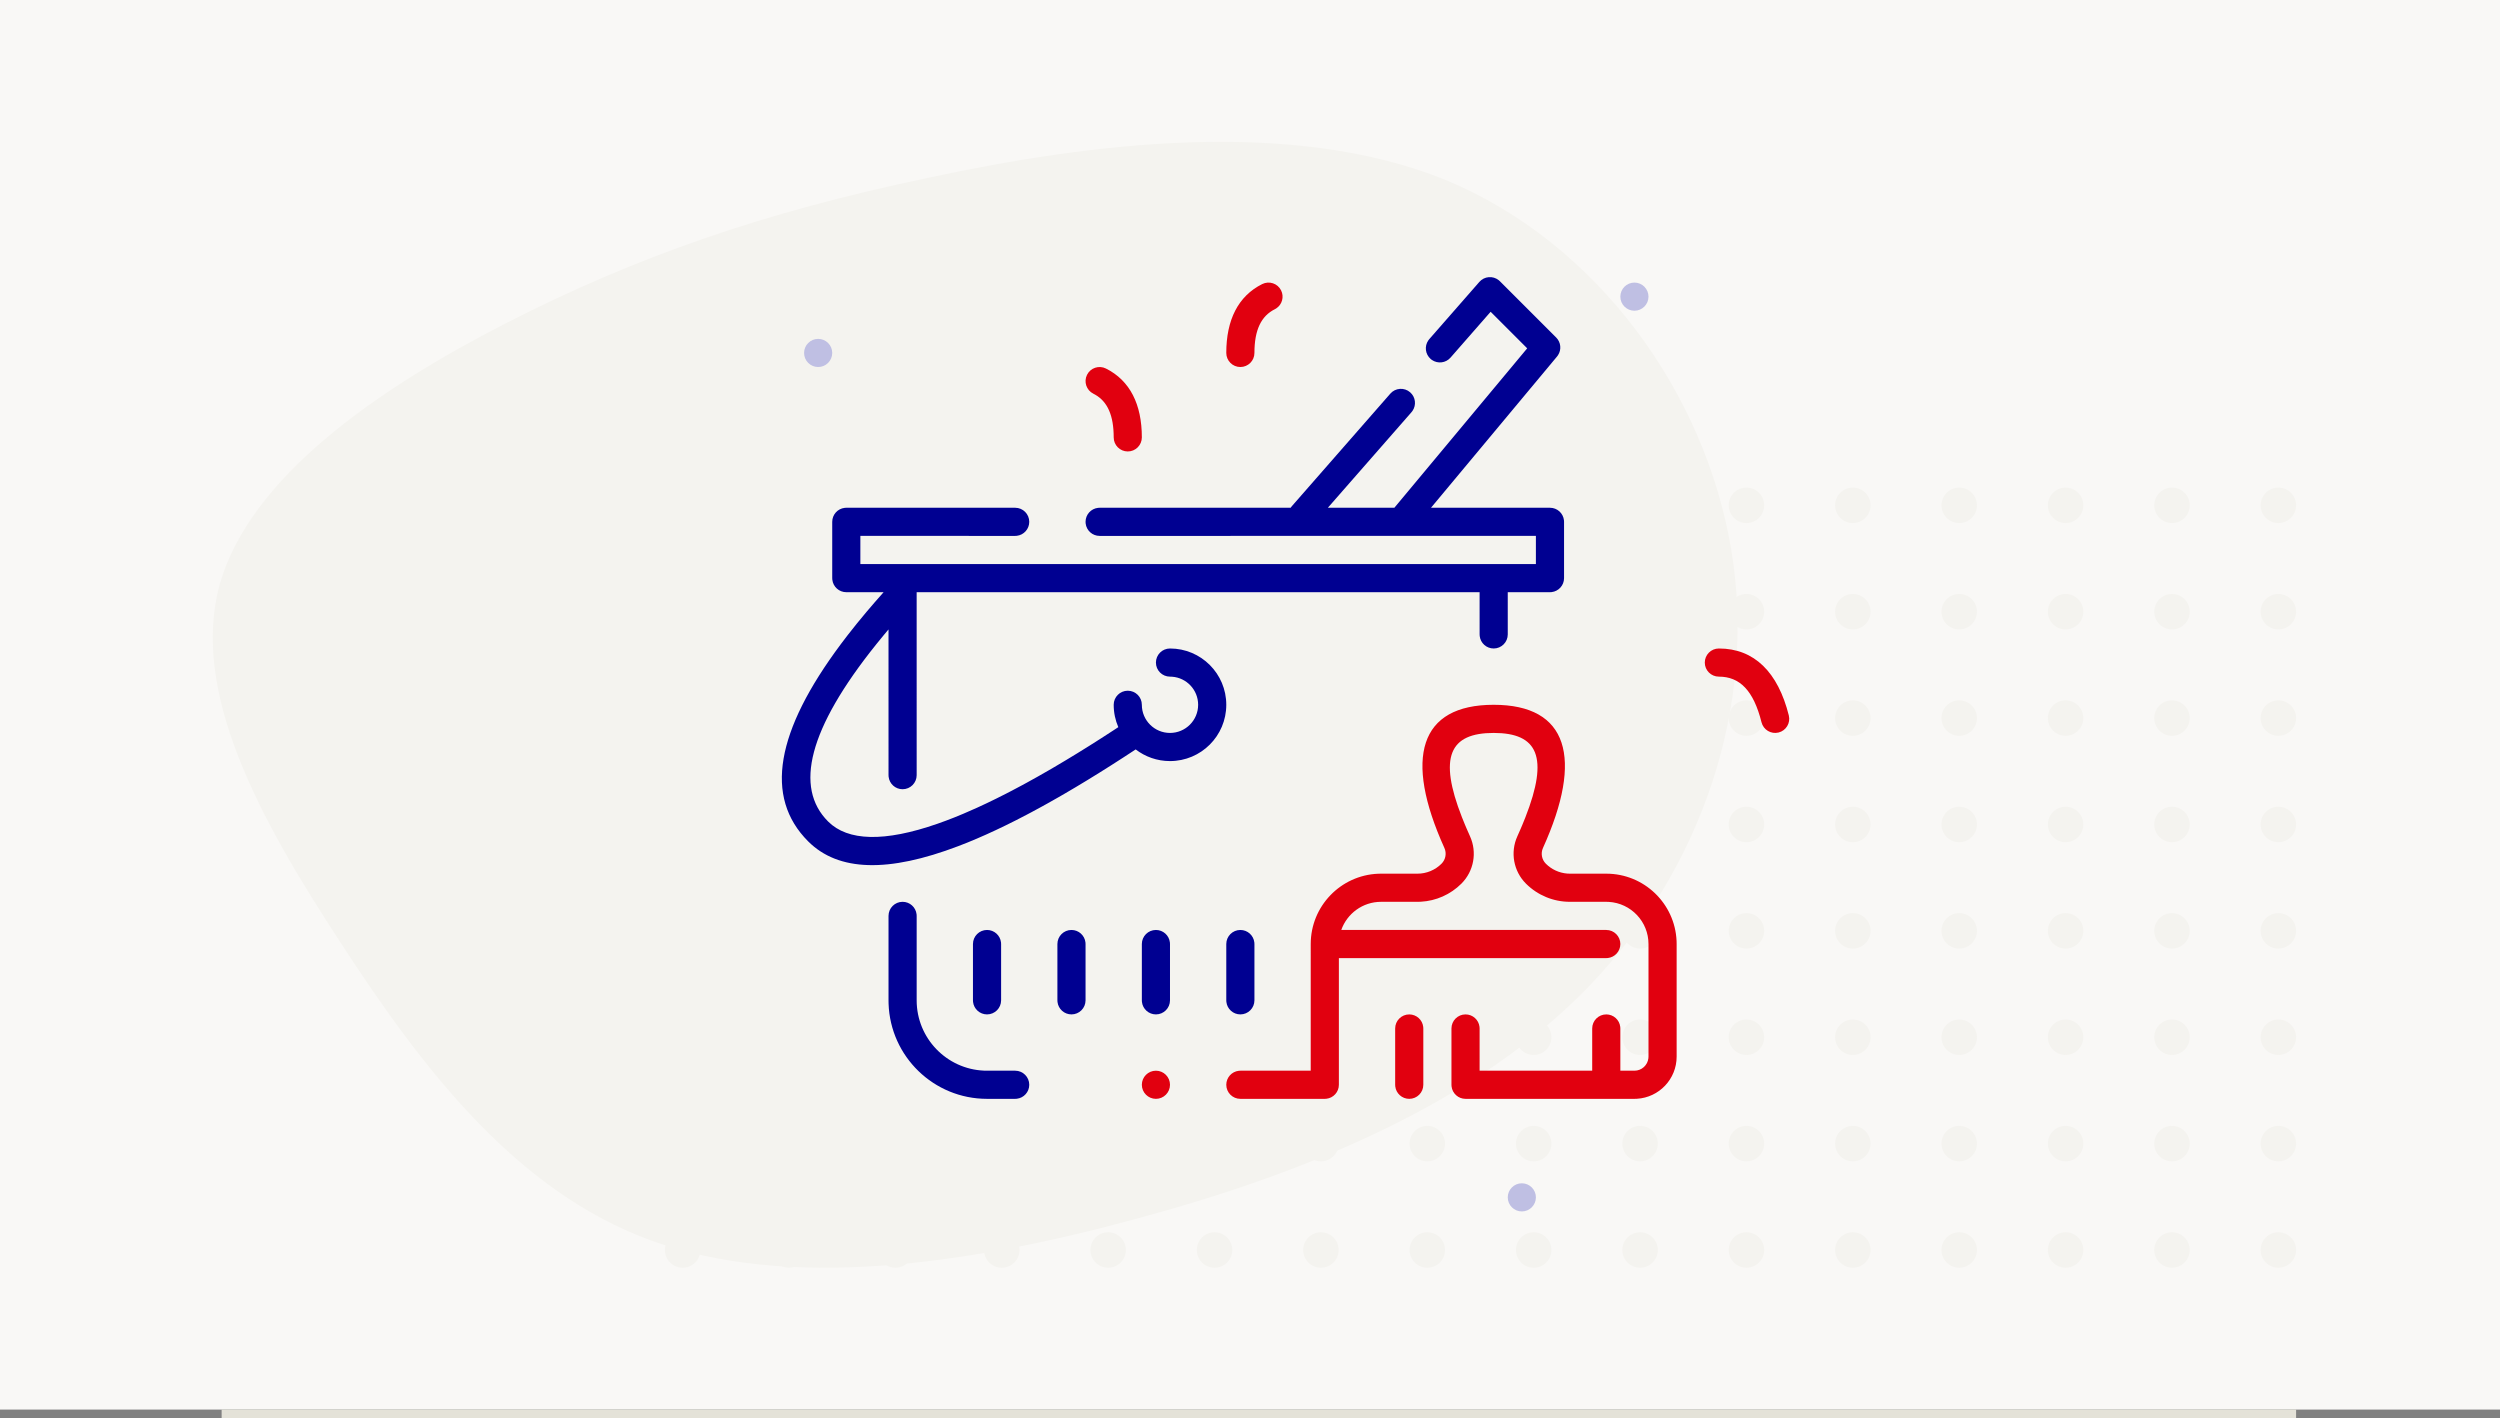 <?xml version="1.0" encoding="UTF-8"?>
<svg width="282px" height="160px" viewBox="0 0 282 160" version="1.1" xmlns="http://www.w3.org/2000/svg" xmlns:xlink="http://www.w3.org/1999/xlink">
    <rect x="0" y="0" width="282" height="160" fill="#808080" stroke="none"/>
    <title>Fondamentaux</title>
    <g id="Page-1" stroke="none" stroke-width="1" fill="none" fill-rule="evenodd">
        <g id="PROJET_COMETE_DESKTOP_V_1.1" transform="translate(-120, -1068)">
            <g id="Fondamentaux" transform="translate(120, 1068)">
                <rect id="Background" fill="#F9F8F6" x="0" y="0" width="282" height="159"></rect>
                <path d="M163.028,20.284 C180.245,27.403 192.361,44.363 195.294,62.056 C198.228,79.749 191.851,98.174 179.225,111.261 C166.599,124.347 147.724,132.199 128.338,137.434 C108.825,142.773 88.802,145.495 73.498,139.946 C58.194,134.398 47.608,120.474 38.426,106.34 C29.243,92.312 21.463,78.074 24.779,65.929 C28.223,53.785 42.634,43.839 57.173,36.406 C71.712,28.973 86.124,23.948 104.617,20.074 C123.109,16.096 145.683,13.269 163.028,20.284 Z" id="Blob" fill="#F4F3EF"></path>
                <rect id="Trait" fill="#E4E2D8" x="25" y="159" width="234" height="1"></rect>
                <path d="M77,139 C78.105,139 79,139.895 79,141 C79,142.105 78.105,143 77,143 C75.895,143 75,142.105 75,141 C75,139.895 75.895,139 77,139 Z M89,139 C90.105,139 91,139.895 91,141 C91,142.105 90.105,143 89,143 C87.895,143 87,142.105 87,141 C87,139.895 87.895,139 89,139 Z M101,139 C102.105,139 103,139.895 103,141 C103,142.105 102.105,143 101,143 C99.895,143 99,142.105 99,141 C99,139.895 99.895,139 101,139 Z M113,139 C114.105,139 115,139.895 115,141 C115,142.105 114.105,143 113,143 C111.895,143 111,142.105 111,141 C111,139.895 111.895,139 113,139 Z M125,139 C126.105,139 127,139.895 127,141 C127,142.105 126.105,143 125,143 C123.895,143 123,142.105 123,141 C123,139.895 123.895,139 125,139 Z M137,139 C138.105,139 139,139.895 139,141 C139,142.105 138.105,143 137,143 C135.895,143 135,142.105 135,141 C135,139.895 135.895,139 137,139 Z M149,139 C150.105,139 151,139.895 151,141 C151,142.105 150.105,143 149,143 C147.895,143 147,142.105 147,141 C147,139.895 147.895,139 149,139 Z M161,139 C162.105,139 163,139.895 163,141 C163,142.105 162.105,143 161,143 C159.895,143 159,142.105 159,141 C159,139.895 159.895,139 161,139 Z M173,139 C174.105,139 175,139.895 175,141 C175,142.105 174.105,143 173,143 C171.895,143 171,142.105 171,141 C171,139.895 171.895,139 173,139 Z M185,139 C186.105,139 187,139.895 187,141 C187,142.105 186.105,143 185,143 C183.895,143 183,142.105 183,141 C183,139.895 183.895,139 185,139 Z M197,139 C198.105,139 199,139.895 199,141 C199,142.105 198.105,143 197,143 C195.895,143 195,142.105 195,141 C195,139.895 195.895,139 197,139 Z M209,139 C210.105,139 211,139.895 211,141 C211,142.105 210.105,143 209,143 C207.895,143 207,142.105 207,141 C207,139.895 207.895,139 209,139 Z M221,139 C222.105,139 223,139.895 223,141 C223,142.105 222.105,143 221,143 C219.895,143 219,142.105 219,141 C219,139.895 219.895,139 221,139 Z M233,139 C234.105,139 235,139.895 235,141 C235,142.105 234.105,143 233,143 C231.895,143 231,142.105 231,141 C231,139.895 231.895,139 233,139 Z M245,139 C246.105,139 247,139.895 247,141 C247,142.105 246.105,143 245,143 C243.895,143 243,142.105 243,141 C243,139.895 243.895,139 245,139 Z M257,139 C258.105,139 259,139.895 259,141 C259,142.105 258.105,143 257,143 C255.895,143 255,142.105 255,141 C255,139.895 255.895,139 257,139 Z M173,127 C174.105,127 175,127.895 175,129 C175,130.105 174.105,131 173,131 C171.895,131 171,130.105 171,129 C171,127.895 171.895,127 173,127 Z M185,127 C186.105,127 187,127.895 187,129 C187,130.105 186.105,131 185,131 C183.895,131 183,130.105 183,129 C183,127.895 183.895,127 185,127 Z M197,127 C198.105,127 199,127.895 199,129 C199,130.105 198.105,131 197,131 C195.895,131 195,130.105 195,129 C195,127.895 195.895,127 197,127 Z M209,127 C210.105,127 211,127.895 211,129 C211,130.105 210.105,131 209,131 C207.895,131 207,130.105 207,129 C207,127.895 207.895,127 209,127 Z M77,127 C78.105,127 79,127.895 79,129 C79,130.105 78.105,131 77,131 C75.895,131 75,130.105 75,129 C75,127.895 75.895,127 77,127 Z M101,127 C102.105,127 103,127.895 103,129 C103,130.105 102.105,131 101,131 C99.895,131 99,130.105 99,129 C99,127.895 99.895,127 101,127 Z M125,127 C126.105,127 127,127.895 127,129 C127,130.105 126.105,131 125,131 C123.895,131 123,130.105 123,129 C123,127.895 123.895,127 125,127 Z M149,127 C150.105,127 151,127.895 151,129 C151,130.105 150.105,131 149,131 C147.895,131 147,130.105 147,129 C147,127.895 147.895,127 149,127 Z M161,127 C162.105,127 163,127.895 163,129 C163,130.105 162.105,131 161,131 C159.895,131 159,130.105 159,129 C159,127.895 159.895,127 161,127 Z M233,127 C234.105,127 235,127.895 235,129 C235,130.105 234.105,131 233,131 C231.895,131 231,130.105 231,129 C231,127.895 231.895,127 233,127 Z M89,127 C90.105,127 91,127.895 91,129 C91,130.105 90.105,131 89,131 C87.895,131 87,130.105 87,129 C87,127.895 87.895,127 89,127 Z M245,127 C246.105,127 247,127.895 247,129 C247,130.105 246.105,131 245,131 C243.895,131 243,130.105 243,129 C243,127.895 243.895,127 245,127 Z M113,127 C114.105,127 115,127.895 115,129 C115,130.105 114.105,131 113,131 C111.895,131 111,130.105 111,129 C111,127.895 111.895,127 113,127 Z M257,127 C258.105,127 259,127.895 259,129 C259,130.105 258.105,131 257,131 C255.895,131 255,130.105 255,129 C255,127.895 255.895,127 257,127 Z M137,127 C138.105,127 139,127.895 139,129 C139,130.105 138.105,131 137,131 C135.895,131 135,130.105 135,129 C135,127.895 135.895,127 137,127 Z M221,127 C222.105,127 223,127.895 223,129 C223,130.105 222.105,131 221,131 C219.895,131 219,130.105 219,129 C219,127.895 219.895,127 221,127 Z M101,115 C102.105,115 103,115.895 103,117 C103,118.105 102.105,119 101,119 C99.895,119 99,118.105 99,117 C99,115.895 99.895,115 101,115 Z M125,115 C126.105,115 127,115.895 127,117 C127,118.105 126.105,119 125,119 C123.895,119 123,118.105 123,117 C123,115.895 123.895,115 125,115 Z M137,115 C138.105,115 139,115.895 139,117 C139,118.105 138.105,119 137,119 C135.895,119 135,118.105 135,117 C135,115.895 135.895,115 137,115 Z M149,115 C150.105,115 151,115.895 151,117 C151,118.105 150.105,119 149,119 C147.895,119 147,118.105 147,117 C147,115.895 147.895,115 149,115 Z M161,115 C162.105,115 163,115.895 163,117 C163,118.105 162.105,119 161,119 C159.895,119 159,118.105 159,117 C159,115.895 159.895,115 161,115 Z M77,115 C78.105,115 79,115.895 79,117 C79,118.105 78.105,119 77,119 C75.895,119 75,118.105 75,117 C75,115.895 75.895,115 77,115 Z M89,115 C90.105,115 91,115.895 91,117 C91,118.105 90.105,119 89,119 C87.895,119 87,118.105 87,117 C87,115.895 87.895,115 89,115 Z M113,115 C114.105,115 115,115.895 115,117 C115,118.105 114.105,119 113,119 C111.895,119 111,118.105 111,117 C111,115.895 111.895,115 113,115 Z M173,115 C174.105,115 175,115.895 175,117 C175,118.105 174.105,119 173,119 C171.895,119 171,118.105 171,117 C171,115.895 171.895,115 173,115 Z M185,115 C186.105,115 187,115.895 187,117 C187,118.105 186.105,119 185,119 C183.895,119 183,118.105 183,117 C183,115.895 183.895,115 185,115 Z M197,115 C198.105,115 199,115.895 199,117 C199,118.105 198.105,119 197,119 C195.895,119 195,118.105 195,117 C195,115.895 195.895,115 197,115 Z M209,115 C210.105,115 211,115.895 211,117 C211,118.105 210.105,119 209,119 C207.895,119 207,118.105 207,117 C207,115.895 207.895,115 209,115 Z M221,115 C222.105,115 223,115.895 223,117 C223,118.105 222.105,119 221,119 C219.895,119 219,118.105 219,117 C219,115.895 219.895,115 221,115 Z M233,115 C234.105,115 235,115.895 235,117 C235,118.105 234.105,119 233,119 C231.895,119 231,118.105 231,117 C231,115.895 231.895,115 233,115 Z M245,115 C246.105,115 247,115.895 247,117 C247,118.105 246.105,119 245,119 C243.895,119 243,118.105 243,117 C243,115.895 243.895,115 245,115 Z M257,115 C258.105,115 259,115.895 259,117 C259,118.105 258.105,119 257,119 C255.895,119 255,118.105 255,117 C255,115.895 255.895,115 257,115 Z M77,103 C78.105,103 79,103.895 79,105 C79,106.105 78.105,107 77,107 C75.895,107 75,106.105 75,105 C75,103.895 75.895,103 77,103 Z M89,103 C90.105,103 91,103.895 91,105 C91,106.105 90.105,107 89,107 C87.895,107 87,106.105 87,105 C87,103.895 87.895,103 89,103 Z M101,103 C102.105,103 103,103.895 103,105 C103,106.105 102.105,107 101,107 C99.895,107 99,106.105 99,105 C99,103.895 99.895,103 101,103 Z M113,103 C114.105,103 115,103.895 115,105 C115,106.105 114.105,107 113,107 C111.895,107 111,106.105 111,105 C111,103.895 111.895,103 113,103 Z M125,103 C126.105,103 127,103.895 127,105 C127,106.105 126.105,107 125,107 C123.895,107 123,106.105 123,105 C123,103.895 123.895,103 125,103 Z M137,103 C138.105,103 139,103.895 139,105 C139,106.105 138.105,107 137,107 C135.895,107 135,106.105 135,105 C135,103.895 135.895,103 137,103 Z M149,103 C150.105,103 151,103.895 151,105 C151,106.105 150.105,107 149,107 C147.895,107 147,106.105 147,105 C147,103.895 147.895,103 149,103 Z M161,103 C162.105,103 163,103.895 163,105 C163,106.105 162.105,107 161,107 C159.895,107 159,106.105 159,105 C159,103.895 159.895,103 161,103 Z M173,103 C174.105,103 175,103.895 175,105 C175,106.105 174.105,107 173,107 C171.895,107 171,106.105 171,105 C171,103.895 171.895,103 173,103 Z M185,103 C186.105,103 187,103.895 187,105 C187,106.105 186.105,107 185,107 C183.895,107 183,106.105 183,105 C183,103.895 183.895,103 185,103 Z M197,103 C198.105,103 199,103.895 199,105 C199,106.105 198.105,107 197,107 C195.895,107 195,106.105 195,105 C195,103.895 195.895,103 197,103 Z M209,103 C210.105,103 211,103.895 211,105 C211,106.105 210.105,107 209,107 C207.895,107 207,106.105 207,105 C207,103.895 207.895,103 209,103 Z M221,103 C222.105,103 223,103.895 223,105 C223,106.105 222.105,107 221,107 C219.895,107 219,106.105 219,105 C219,103.895 219.895,103 221,103 Z M233,103 C234.105,103 235,103.895 235,105 C235,106.105 234.105,107 233,107 C231.895,107 231,106.105 231,105 C231,103.895 231.895,103 233,103 Z M245,103 C246.105,103 247,103.895 247,105 C247,106.105 246.105,107 245,107 C243.895,107 243,106.105 243,105 C243,103.895 243.895,103 245,103 Z M257,103 C258.105,103 259,103.895 259,105 C259,106.105 258.105,107 257,107 C255.895,107 255,106.105 255,105 C255,103.895 255.895,103 257,103 Z M77,91 C78.105,91 79,91.895 79,93 C79,94.105 78.105,95 77,95 C75.895,95 75,94.105 75,93 C75,91.895 75.895,91 77,91 Z M89,91 C90.105,91 91,91.895 91,93 C91,94.105 90.105,95 89,95 C87.895,95 87,94.105 87,93 C87,91.895 87.895,91 89,91 Z M101,91 C102.105,91 103,91.895 103,93 C103,94.105 102.105,95 101,95 C99.895,95 99,94.105 99,93 C99,91.895 99.895,91 101,91 Z M113,91 C114.105,91 115,91.895 115,93 C115,94.105 114.105,95 113,95 C111.895,95 111,94.105 111,93 C111,91.895 111.895,91 113,91 Z M125,91 C126.105,91 127,91.895 127,93 C127,94.105 126.105,95 125,95 C123.895,95 123,94.105 123,93 C123,91.895 123.895,91 125,91 Z M137,91 C138.105,91 139,91.895 139,93 C139,94.105 138.105,95 137,95 C135.895,95 135,94.105 135,93 C135,91.895 135.895,91 137,91 Z M149,91 C150.105,91 151,91.895 151,93 C151,94.105 150.105,95 149,95 C147.895,95 147,94.105 147,93 C147,91.895 147.895,91 149,91 Z M161,91 C162.105,91 163,91.895 163,93 C163,94.105 162.105,95 161,95 C159.895,95 159,94.105 159,93 C159,91.895 159.895,91 161,91 Z M173,91 C174.105,91 175,91.895 175,93 C175,94.105 174.105,95 173,95 C171.895,95 171,94.105 171,93 C171,91.895 171.895,91 173,91 Z M185,91 C186.105,91 187,91.895 187,93 C187,94.105 186.105,95 185,95 C183.895,95 183,94.105 183,93 C183,91.895 183.895,91 185,91 Z M197,91 C198.105,91 199,91.895 199,93 C199,94.105 198.105,95 197,95 C195.895,95 195,94.105 195,93 C195,91.895 195.895,91 197,91 Z M209,91 C210.105,91 211,91.895 211,93 C211,94.105 210.105,95 209,95 C207.895,95 207,94.105 207,93 C207,91.895 207.895,91 209,91 Z M221,91 C222.105,91 223,91.895 223,93 C223,94.105 222.105,95 221,95 C219.895,95 219,94.105 219,93 C219,91.895 219.895,91 221,91 Z M233,91 C234.105,91 235,91.895 235,93 C235,94.105 234.105,95 233,95 C231.895,95 231,94.105 231,93 C231,91.895 231.895,91 233,91 Z M245,91 C246.105,91 247,91.895 247,93 C247,94.105 246.105,95 245,95 C243.895,95 243,94.105 243,93 C243,91.895 243.895,91 245,91 Z M257,91 C258.105,91 259,91.895 259,93 C259,94.105 258.105,95 257,95 C255.895,95 255,94.105 255,93 C255,91.895 255.895,91 257,91 Z M77,79 C78.105,79 79,79.895 79,81 C79,82.105 78.105,83 77,83 C75.895,83 75,82.105 75,81 C75,79.895 75.895,79 77,79 Z M89,79 C90.105,79 91,79.895 91,81 C91,82.105 90.105,83 89,83 C87.895,83 87,82.105 87,81 C87,79.895 87.895,79 89,79 Z M101,79 C102.105,79 103,79.895 103,81 C103,82.105 102.105,83 101,83 C99.895,83 99,82.105 99,81 C99,79.895 99.895,79 101,79 Z M113,79 C114.105,79 115,79.895 115,81 C115,82.105 114.105,83 113,83 C111.895,83 111,82.105 111,81 C111,79.895 111.895,79 113,79 Z M125,79 C126.105,79 127,79.895 127,81 C127,82.105 126.105,83 125,83 C123.895,83 123,82.105 123,81 C123,79.895 123.895,79 125,79 Z M137,79 C138.105,79 139,79.895 139,81 C139,82.105 138.105,83 137,83 C135.895,83 135,82.105 135,81 C135,79.895 135.895,79 137,79 Z M149,79 C150.105,79 151,79.895 151,81 C151,82.105 150.105,83 149,83 C147.895,83 147,82.105 147,81 C147,79.895 147.895,79 149,79 Z M161,79 C162.105,79 163,79.895 163,81 C163,82.105 162.105,83 161,83 C159.895,83 159,82.105 159,81 C159,79.895 159.895,79 161,79 Z M173,79 C174.105,79 175,79.895 175,81 C175,82.105 174.105,83 173,83 C171.895,83 171,82.105 171,81 C171,79.895 171.895,79 173,79 Z M185,79 C186.105,79 187,79.895 187,81 C187,82.105 186.105,83 185,83 C183.895,83 183,82.105 183,81 C183,79.895 183.895,79 185,79 Z M197,79 C198.105,79 199,79.895 199,81 C199,82.105 198.105,83 197,83 C195.895,83 195,82.105 195,81 C195,79.895 195.895,79 197,79 Z M209,79 C210.105,79 211,79.895 211,81 C211,82.105 210.105,83 209,83 C207.895,83 207,82.105 207,81 C207,79.895 207.895,79 209,79 Z M221,79 C222.105,79 223,79.895 223,81 C223,82.105 222.105,83 221,83 C219.895,83 219,82.105 219,81 C219,79.895 219.895,79 221,79 Z M233,79 C234.105,79 235,79.895 235,81 C235,82.105 234.105,83 233,83 C231.895,83 231,82.105 231,81 C231,79.895 231.895,79 233,79 Z M245,79 C246.105,79 247,79.895 247,81 C247,82.105 246.105,83 245,83 C243.895,83 243,82.105 243,81 C243,79.895 243.895,79 245,79 Z M257,79 C258.105,79 259,79.895 259,81 C259,82.105 258.105,83 257,83 C255.895,83 255,82.105 255,81 C255,79.895 255.895,79 257,79 Z M77,67 C78.105,67 79,67.895 79,69 C79,70.105 78.105,71 77,71 C75.895,71 75,70.105 75,69 C75,67.895 75.895,67 77,67 Z M89,67 C90.105,67 91,67.895 91,69 C91,70.105 90.105,71 89,71 C87.895,71 87,70.105 87,69 C87,67.895 87.895,67 89,67 Z M101,67 C102.105,67 103,67.895 103,69 C103,70.105 102.105,71 101,71 C99.895,71 99,70.105 99,69 C99,67.895 99.895,67 101,67 Z M113,67 C114.105,67 115,67.895 115,69 C115,70.105 114.105,71 113,71 C111.895,71 111,70.105 111,69 C111,67.895 111.895,67 113,67 Z M125,67 C126.105,67 127,67.895 127,69 C127,70.105 126.105,71 125,71 C123.895,71 123,70.105 123,69 C123,67.895 123.895,67 125,67 Z M137,67 C138.105,67 139,67.895 139,69 C139,70.105 138.105,71 137,71 C135.895,71 135,70.105 135,69 C135,67.895 135.895,67 137,67 Z M149,67 C150.105,67 151,67.895 151,69 C151,70.105 150.105,71 149,71 C147.895,71 147,70.105 147,69 C147,67.895 147.895,67 149,67 Z M161,67 C162.105,67 163,67.895 163,69 C163,70.105 162.105,71 161,71 C159.895,71 159,70.105 159,69 C159,67.895 159.895,67 161,67 Z M173,67 C174.105,67 175,67.895 175,69 C175,70.105 174.105,71 173,71 C171.895,71 171,70.105 171,69 C171,67.895 171.895,67 173,67 Z M185,67 C186.105,67 187,67.895 187,69 C187,70.105 186.105,71 185,71 C183.895,71 183,70.105 183,69 C183,67.895 183.895,67 185,67 Z M197,67 C198.105,67 199,67.895 199,69 C199,70.105 198.105,71 197,71 C195.895,71 195,70.105 195,69 C195,67.895 195.895,67 197,67 Z M209,67 C210.105,67 211,67.895 211,69 C211,70.105 210.105,71 209,71 C207.895,71 207,70.105 207,69 C207,67.895 207.895,67 209,67 Z M221,67 C222.105,67 223,67.895 223,69 C223,70.105 222.105,71 221,71 C219.895,71 219,70.105 219,69 C219,67.895 219.895,67 221,67 Z M233,67 C234.105,67 235,67.895 235,69 C235,70.105 234.105,71 233,71 C231.895,71 231,70.105 231,69 C231,67.895 231.895,67 233,67 Z M245,67 C246.105,67 247,67.895 247,69 C247,70.105 246.105,71 245,71 C243.895,71 243,70.105 243,69 C243,67.895 243.895,67 245,67 Z M257,67 C258.105,67 259,67.895 259,69 C259,70.105 258.105,71 257,71 C255.895,71 255,70.105 255,69 C255,67.895 255.895,67 257,67 Z M77,55 C78.105,55 79,55.895 79,57 C79,58.105 78.105,59 77,59 C75.895,59 75,58.105 75,57 C75,55.895 75.895,55 77,55 Z M89,55 C90.105,55 91,55.895 91,57 C91,58.105 90.105,59 89,59 C87.895,59 87,58.105 87,57 C87,55.895 87.895,55 89,55 Z M101,55 C102.105,55 103,55.895 103,57 C103,58.105 102.105,59 101,59 C99.895,59 99,58.105 99,57 C99,55.895 99.895,55 101,55 Z M113,55 C114.105,55 115,55.895 115,57 C115,58.105 114.105,59 113,59 C111.895,59 111,58.105 111,57 C111,55.895 111.895,55 113,55 Z M125,55 C126.105,55 127,55.895 127,57 C127,58.105 126.105,59 125,59 C123.895,59 123,58.105 123,57 C123,55.895 123.895,55 125,55 Z M137,55 C138.105,55 139,55.895 139,57 C139,58.105 138.105,59 137,59 C135.895,59 135,58.105 135,57 C135,55.895 135.895,55 137,55 Z M149,55 C150.105,55 151,55.895 151,57 C151,58.105 150.105,59 149,59 C147.895,59 147,58.105 147,57 C147,55.895 147.895,55 149,55 Z M161,55 C162.105,55 163,55.895 163,57 C163,58.105 162.105,59 161,59 C159.895,59 159,58.105 159,57 C159,55.895 159.895,55 161,55 Z M173,55 C174.105,55 175,55.895 175,57 C175,58.105 174.105,59 173,59 C171.895,59 171,58.105 171,57 C171,55.895 171.895,55 173,55 Z M185,55 C186.105,55 187,55.895 187,57 C187,58.105 186.105,59 185,59 C183.895,59 183,58.105 183,57 C183,55.895 183.895,55 185,55 Z M197,55 C198.105,55 199,55.895 199,57 C199,58.105 198.105,59 197,59 C195.895,59 195,58.105 195,57 C195,55.895 195.895,55 197,55 Z M209,55 C210.105,55 211,55.895 211,57 C211,58.105 210.105,59 209,59 C207.895,59 207,58.105 207,57 C207,55.895 207.895,55 209,55 Z M221,55 C222.105,55 223,55.895 223,57 C223,58.105 222.105,59 221,59 C219.895,59 219,58.105 219,57 C219,55.895 219.895,55 221,55 Z M233,55 C234.105,55 235,55.895 235,57 C235,58.105 234.105,59 233,59 C231.895,59 231,58.105 231,57 C231,55.895 231.895,55 233,55 Z M245,55 C246.105,55 247,55.895 247,57 C247,58.105 246.105,59 245,59 C243.895,59 243,58.105 243,57 C243,55.895 243.895,55 245,55 Z M257,55 C258.105,55 259,55.895 259,57 C259,58.105 258.105,59 257,59 C255.895,59 255,58.105 255,57 C255,55.895 255.895,55 257,55 Z" id="Trame" fill="#F4F3EF"></path>
                <g id="Icone" transform="translate(78, 16)">
                    <path d="M93.662,117.475 C94.538,117.475 95.25,118.187 95.25,119.062 C95.25,119.938 94.538,120.65 93.662,120.65 C92.787,120.65 92.075,119.938 92.075,119.062 C92.075,118.187 92.787,117.475 93.662,117.475 Z M14.287,22.225 C15.163,22.225 15.875,22.937 15.875,23.812 C15.875,24.688 15.163,25.4 14.287,25.4 C13.412,25.4 12.7,24.688 12.7,23.812 C12.7,22.937 13.412,22.225 14.287,22.225 Z M106.362,15.875 C107.238,15.875 107.95,16.587 107.95,17.462 C107.95,18.338 107.238,19.05 106.362,19.05 C105.487,19.05 104.775,18.338 104.775,17.462 C104.775,16.587 105.487,15.875 106.362,15.875 Z" id="🎨--Accent-color" fill="#BFBFE3"></path>
                    <path d="M52.388,104.775 C53.263,104.775 53.975,105.487 53.975,106.362 C53.975,107.238 53.263,107.95 52.388,107.95 C51.512,107.95 50.8,107.238 50.8,106.362 C50.8,105.487 51.512,104.775 52.388,104.775 Z M87.312,107.95 C86.498,107.95 85.827,107.337 85.736,106.548 L85.725,106.362 L85.725,100.013 C85.725,99.136 86.436,98.425 87.312,98.425 C88.127,98.425 88.798,99.038 88.889,99.827 L88.9,100.013 L88.899,104.774 L101.6,104.775 L101.6,100.013 C101.6,99.136 102.311,98.425 103.188,98.425 C104.002,98.425 104.673,99.038 104.764,99.827 L104.775,100.013 L104.775,104.775 L106.362,104.775 C107.177,104.775 107.848,104.162 107.939,103.373 L107.95,103.188 L107.95,90.487 C107.95,87.951 105.967,85.878 103.467,85.733 L103.188,85.725 L99.083,85.725 C97.224,85.725 95.442,84.987 94.127,83.673 C92.725,82.27 92.338,80.147 93.155,78.34 L93.549,77.446 C93.612,77.3 93.673,77.156 93.732,77.014 L94.07,76.179 C96.729,69.391 95.472,66.675 90.487,66.675 C85.503,66.675 84.246,69.391 86.905,76.179 L87.243,77.014 C87.302,77.156 87.363,77.3 87.426,77.446 L87.82,78.34 C88.637,80.147 88.25,82.27 86.848,83.673 C85.621,84.899 83.987,85.624 82.263,85.715 L81.892,85.725 L77.787,85.725 C75.714,85.725 73.95,87.05 73.296,88.9 L103.188,88.9 C104.064,88.9 104.775,89.611 104.775,90.487 C104.775,91.302 104.162,91.973 103.373,92.064 L103.188,92.075 L73.025,92.075 L73.025,106.362 C73.025,107.177 72.412,107.848 71.623,107.939 L71.438,107.95 L61.913,107.95 C61.036,107.95 60.325,107.239 60.325,106.362 C60.325,105.548 60.938,104.877 61.727,104.786 L61.913,104.775 L69.849,104.774 L69.85,90.487 C69.85,86.219 73.219,82.738 77.443,82.557 L77.787,82.55 L81.892,82.55 C82.909,82.55 83.884,82.146 84.602,81.427 C85.07,80.959 85.2,80.251 84.927,79.648 C80.333,69.485 82.103,63.5 90.487,63.5 C98.872,63.5 100.642,69.485 96.048,79.648 C95.775,80.251 95.905,80.959 96.373,81.427 C97.019,82.074 97.874,82.466 98.779,82.538 L99.083,82.55 L103.188,82.55 C107.456,82.55 110.937,85.919 111.118,90.143 L111.125,90.487 L111.125,103.188 C111.125,105.724 109.142,107.797 106.642,107.942 L106.362,107.95 L87.312,107.95 Z M80.963,98.425 C81.777,98.425 82.448,99.038 82.539,99.827 L82.55,100.013 L82.55,106.362 C82.55,107.239 81.839,107.95 80.963,107.95 C80.148,107.95 79.477,107.337 79.386,106.548 L79.375,106.362 L79.375,100.013 C79.375,99.136 80.086,98.425 80.963,98.425 Z M115.888,57.15 C119.883,57.15 122.559,59.825 123.778,64.702 C123.991,65.553 123.473,66.415 122.623,66.628 C121.772,66.84 120.91,66.323 120.698,65.473 C119.8,61.883 118.242,60.325 115.888,60.325 C115.011,60.325 114.3,59.614 114.3,58.737 C114.3,57.861 115.011,57.15 115.888,57.15 Z M46.747,25.568 C49.458,26.923 50.8,29.607 50.8,33.337 C50.8,34.214 50.089,34.925 49.212,34.925 C48.336,34.925 47.625,34.214 47.625,33.337 C47.625,30.856 46.93,29.335 45.562,28.534 L45.328,28.407 C44.543,28.015 44.226,27.062 44.618,26.278 C45.01,25.493 45.963,25.176 46.747,25.568 Z M66.507,16.753 C66.871,17.481 66.623,18.355 65.958,18.79 L65.797,18.882 C64.275,19.644 63.5,21.193 63.5,23.812 C63.5,24.689 62.789,25.4 61.913,25.4 C61.036,25.4 60.325,24.689 60.325,23.812 C60.325,20.082 61.667,17.398 64.378,16.043 C65.162,15.651 66.115,15.968 66.507,16.753 Z" id="🎨-Minor-color" fill="#E1000F"></path>
                    <path d="M23.812,85.725 C24.627,85.725 25.298,86.338 25.389,87.127 L25.4,87.312 L25.4,96.838 C25.4,101.106 28.769,104.587 32.993,104.768 L33.337,104.775 L36.513,104.775 C37.389,104.775 38.1,105.486 38.1,106.362 C38.1,107.177 37.487,107.848 36.698,107.939 L36.513,107.95 L33.337,107.95 C27.328,107.95 22.433,103.18 22.231,97.22 L22.225,96.838 L22.225,87.312 C22.225,86.436 22.936,85.725 23.812,85.725 Z M61.913,88.9 C62.727,88.9 63.398,89.513 63.489,90.302 L63.5,90.487 L63.5,96.838 C63.5,97.714 62.789,98.425 61.913,98.425 C61.098,98.425 60.427,97.812 60.336,97.023 L60.325,96.838 L60.325,90.487 C60.325,89.611 61.036,88.9 61.913,88.9 Z M52.388,88.9 C53.202,88.9 53.873,89.513 53.964,90.302 L53.975,90.487 L53.975,96.838 C53.975,97.714 53.264,98.425 52.388,98.425 C51.573,98.425 50.902,97.812 50.811,97.023 L50.8,96.838 L50.8,90.487 C50.8,89.611 51.511,88.9 52.388,88.9 Z M42.862,88.9 C43.677,88.9 44.348,89.513 44.439,90.302 L44.45,90.487 L44.45,96.838 C44.45,97.714 43.739,98.425 42.862,98.425 C42.048,98.425 41.377,97.812 41.286,97.023 L41.275,96.838 L41.275,90.487 C41.275,89.611 41.986,88.9 42.862,88.9 Z M33.337,88.9 C34.152,88.9 34.823,89.513 34.914,90.302 L34.925,90.487 L34.925,96.838 C34.925,97.714 34.214,98.425 33.337,98.425 C32.523,98.425 31.852,97.812 31.761,97.023 L31.75,96.838 L31.75,90.487 C31.75,89.611 32.461,88.9 33.337,88.9 Z M91.053,15.603 L91.188,15.724 L97.538,22.074 C98.074,22.61 98.151,23.441 97.746,24.062 L97.635,24.213 L83.416,41.274 L96.838,41.275 C97.652,41.275 98.323,41.888 98.414,42.677 L98.425,42.862 L98.425,49.212 C98.425,50.027 97.812,50.698 97.023,50.789 L96.838,50.8 L92.074,50.799 L92.075,55.562 C92.075,56.439 91.364,57.15 90.487,57.15 C89.673,57.15 89.002,56.537 88.911,55.748 L88.9,55.562 L88.899,50.799 L25.399,50.799 L25.4,71.438 C25.4,72.314 24.689,73.025 23.812,73.025 C22.998,73.025 22.327,72.412 22.236,71.623 L22.225,71.438 L22.224,54.999 L22.111,55.134 C21.963,55.309 21.817,55.484 21.673,55.658 L20.832,56.689 C13.195,66.211 11.576,72.831 15.41,76.665 C17.632,78.887 21.761,79.006 27.753,76.917 L28.69,76.578 C29.007,76.46 29.329,76.335 29.656,76.205 L30.652,75.796 C31.157,75.583 31.673,75.356 32.2,75.117 L33.268,74.62 L34.366,74.088 L35.493,73.521 C35.683,73.423 35.875,73.324 36.067,73.224 L37.238,72.603 C37.436,72.497 37.635,72.389 37.835,72.279 L39.049,71.605 L40.292,70.895 C40.502,70.774 40.713,70.651 40.925,70.527 L42.212,69.763 L43.528,68.964 L44.873,68.128 L46.246,67.257 L47.649,66.349 C47.814,66.241 47.98,66.132 48.146,66.023 C47.811,65.249 47.625,64.396 47.625,63.5 C47.625,62.623 48.336,61.913 49.212,61.913 C50.089,61.913 50.8,62.623 50.8,63.5 C50.8,65.254 52.221,66.675 53.975,66.675 C55.729,66.675 57.15,65.254 57.15,63.5 C57.15,61.826 55.855,60.455 54.212,60.334 L53.975,60.325 C53.098,60.325 52.388,59.614 52.388,58.737 C52.388,57.861 53.098,57.15 53.975,57.15 C57.482,57.15 60.325,59.993 60.325,63.5 C60.325,67.007 57.482,69.85 53.975,69.85 C52.518,69.85 51.176,69.359 50.105,68.535 L48.703,69.451 L47.321,70.338 L45.965,71.191 L44.633,72.012 L43.327,72.799 L42.046,73.553 C41.834,73.676 41.624,73.797 41.414,73.918 L40.17,74.622 C39.965,74.736 39.761,74.849 39.558,74.961 L38.351,75.615 C38.152,75.721 37.954,75.826 37.757,75.929 L36.588,76.533 L35.444,77.102 L34.324,77.638 C33.586,77.985 32.865,78.308 32.16,78.609 L31.115,79.044 L30.094,79.444 C22.198,82.449 16.574,82.319 13.165,78.91 C8.154,73.899 9.542,66.451 16.845,56.661 L17.622,55.64 C18.287,54.782 18.995,53.907 19.747,53.015 L20.671,51.936 L21.636,50.84 L21.671,50.799 L17.462,50.8 C16.648,50.8 15.977,50.187 15.886,49.398 L15.875,49.212 L15.875,42.862 C15.875,42.048 16.488,41.377 17.277,41.286 L17.462,41.275 L36.513,41.275 C37.389,41.275 38.1,41.986 38.1,42.862 C38.1,43.677 37.487,44.348 36.698,44.439 L36.513,44.45 L19.049,44.449 L19.049,47.624 L95.249,47.624 L95.249,44.449 L46.038,44.45 C45.223,44.45 44.552,43.837 44.461,43.048 L44.45,42.862 C44.45,42.048 45.063,41.377 45.852,41.286 L46.038,41.275 L67.585,41.274 C67.591,41.266 67.597,41.257 67.603,41.248 L67.717,41.102 L78.828,28.403 C79.405,27.743 80.408,27.676 81.068,28.254 C81.681,28.79 81.782,29.693 81.331,30.347 L81.217,30.494 L71.783,41.274 L79.287,41.274 L79.321,41.23 L94.267,23.292 L90.143,19.168 L85.617,24.341 C85.081,24.954 84.178,25.055 83.523,24.604 L83.377,24.491 C82.764,23.954 82.663,23.051 83.113,22.397 L83.227,22.25 L88.87,15.801 C89.435,15.156 90.399,15.082 91.053,15.603 Z" id="🎨--Major-color" fill="#000091"></path>
                </g>
            </g>
        </g>
    </g>
</svg>